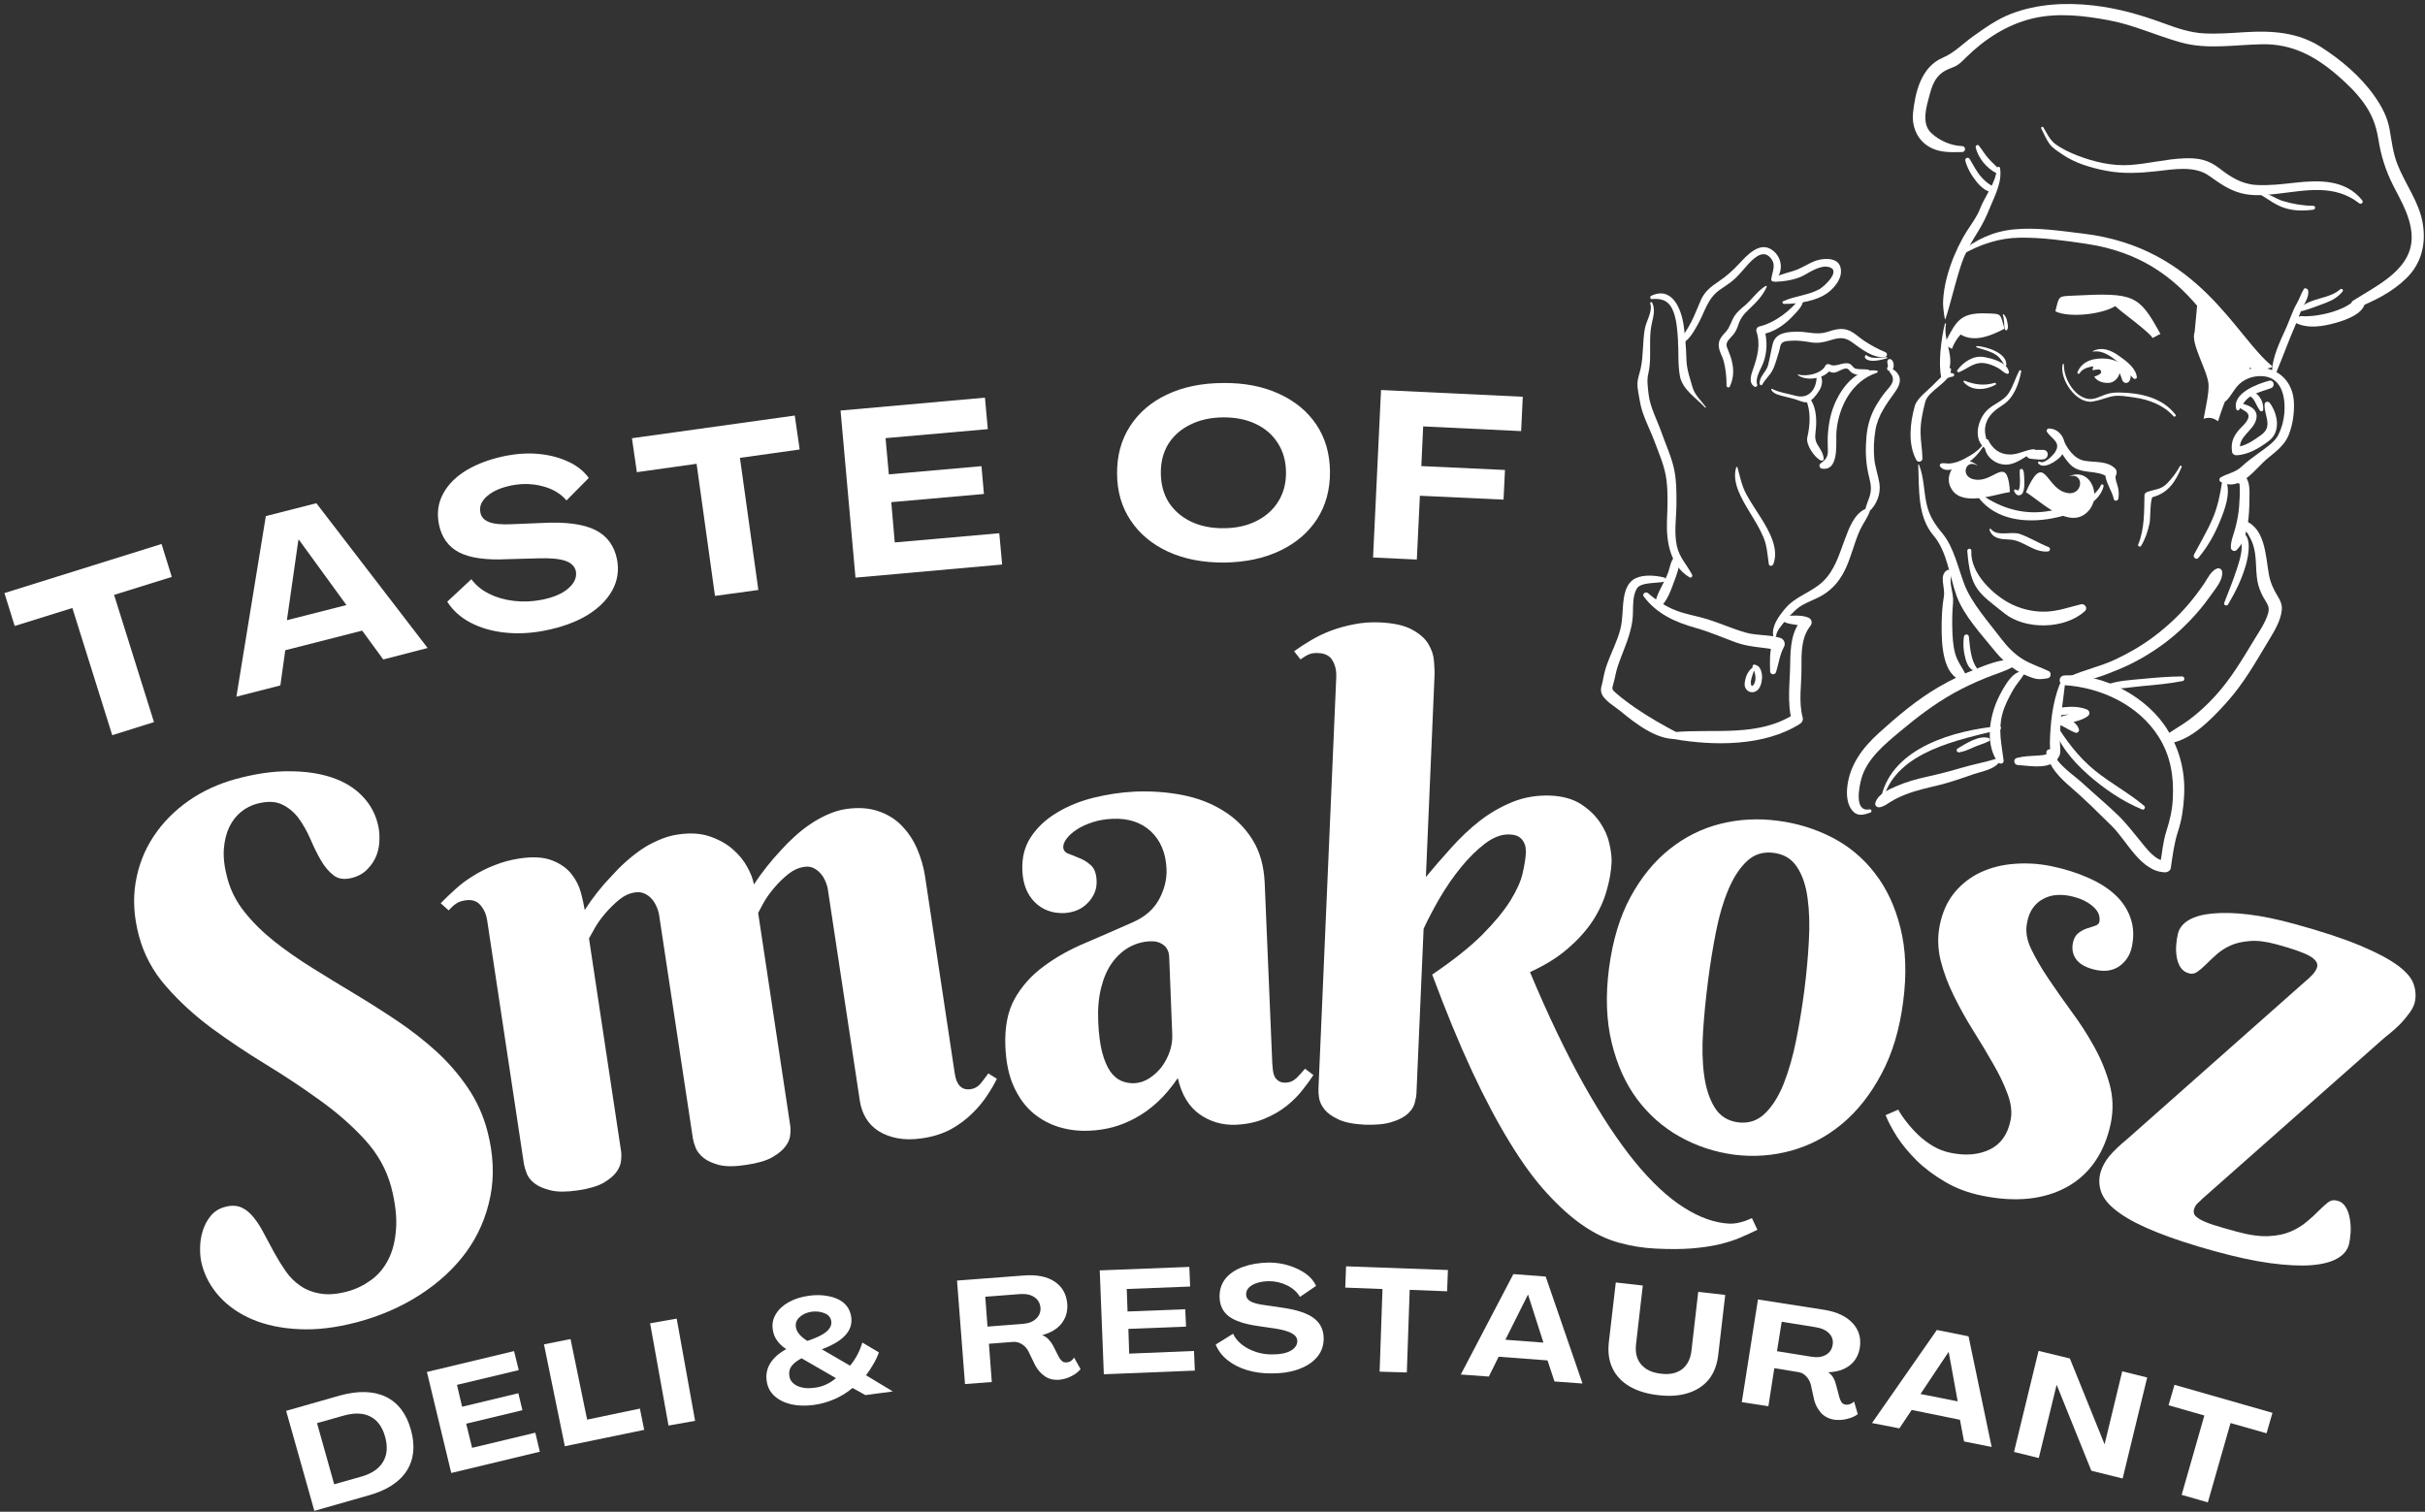 <?xml version="1.0" encoding="UTF-8"?> <svg xmlns="http://www.w3.org/2000/svg" width="247" height="154" viewBox="0 0 247 154" fill="none"><rect x="0" y="0" width="247" height="154" fill="#333333" stroke="none"/><path d="M35.359 131.57C36.203 131.346 36.994 130.971 37.734 130.445C38.484 129.919 39.078 129.226 39.526 128.362C39.984 127.487 40.255 126.435 40.338 125.195C40.432 123.961 40.265 122.523 39.838 120.883C39.364 119.133 38.473 117.544 37.171 116.112C35.864 114.685 34.338 113.341 32.588 112.091C30.848 110.831 29.01 109.607 27.067 108.424C25.135 107.247 23.286 106.007 21.525 104.716C19.775 103.414 18.244 102.002 16.921 100.487C15.588 98.977 14.666 97.258 14.15 95.341C13.64 93.424 13.525 91.607 13.817 89.883C14.109 88.149 14.723 86.586 15.65 85.195C16.567 83.81 17.749 82.606 19.192 81.591C20.635 80.581 22.265 79.831 24.088 79.341C26.031 78.815 27.817 78.56 29.442 78.57C31.077 78.57 32.525 78.778 33.775 79.195C35.025 79.612 36.046 80.226 36.837 81.028C37.639 81.835 38.181 82.778 38.462 83.861C38.597 84.351 38.66 84.882 38.65 85.465C38.65 86.048 38.551 86.6 38.358 87.111C38.16 87.627 37.858 88.101 37.441 88.528C37.035 88.96 36.514 89.257 35.879 89.424C35.098 89.632 34.468 89.549 33.983 89.174C33.493 88.799 33.066 88.294 32.691 87.653C32.326 87.018 31.972 86.299 31.629 85.507C31.28 84.705 30.879 83.986 30.421 83.361C29.963 82.736 29.39 82.267 28.713 81.944C28.046 81.626 27.192 81.605 26.151 81.882C25.578 82.038 25.052 82.309 24.568 82.694C24.078 83.085 23.677 83.6 23.36 84.236C23.053 84.877 22.865 85.632 22.798 86.507C22.741 87.382 22.86 88.361 23.152 89.445C23.485 90.711 24.074 91.872 24.923 92.924C25.767 93.981 26.777 94.976 27.944 95.903C29.121 96.835 30.413 97.736 31.819 98.611C33.22 99.486 34.652 100.361 36.111 101.236C37.569 102.111 39.012 103.028 40.444 103.986C41.871 104.944 43.199 105.981 44.423 107.09C45.642 108.205 46.704 109.423 47.611 110.757C48.528 112.09 49.2 113.564 49.632 115.174C50.257 117.549 50.361 119.789 49.944 121.882C49.527 123.981 48.704 125.872 47.486 127.549C46.262 129.216 44.694 130.664 42.778 131.903C40.861 133.137 38.721 134.07 36.361 134.695C34.205 135.263 32.236 135.497 30.444 135.403C28.652 135.32 27.069 134.986 25.694 134.403C24.329 133.82 23.215 133.038 22.34 132.07C21.475 131.112 20.887 130.039 20.569 128.841C20.434 128.341 20.371 127.789 20.381 127.174C20.381 126.549 20.47 125.955 20.652 125.382C20.829 124.814 21.1 124.309 21.464 123.861C21.839 123.403 22.329 123.101 22.943 122.944C23.568 122.777 24.115 122.798 24.589 123.006C25.058 123.214 25.474 123.558 25.839 124.027C26.214 124.485 26.558 125.027 26.881 125.652C27.214 126.277 27.558 126.923 27.923 127.59C28.282 128.246 28.673 128.876 29.09 129.486C29.507 130.085 30.007 130.585 30.59 130.986C31.173 131.387 31.85 131.653 32.632 131.778C33.406 131.914 34.318 131.846 35.359 131.57Z" fill="white"></path><path d="M80.473 114.558C80.525 114.839 80.535 115.178 80.494 115.579C80.463 115.985 80.306 116.381 80.015 116.767C79.734 117.158 79.286 117.533 78.661 117.892C78.046 118.241 77.171 118.496 76.036 118.663C74.88 118.845 73.958 118.851 73.265 118.684C72.583 118.507 72.046 118.262 71.661 117.955C71.27 117.637 71 117.288 70.848 116.913C70.707 116.538 70.619 116.236 70.577 115.996L67.139 93.246C67.097 92.944 67.004 92.642 66.868 92.35C66.743 92.048 66.576 91.782 66.368 91.558C66.16 91.324 65.91 91.141 65.618 91.016C65.337 90.891 65.024 90.86 64.68 90.912C64.107 90.995 63.565 91.245 63.055 91.662C62.555 92.079 62.086 92.537 61.659 93.037C61.227 93.537 60.873 94.032 60.597 94.516C60.316 95.006 60.118 95.365 59.993 95.599L63.243 117.161C63.295 117.442 63.305 117.781 63.264 118.182C63.233 118.588 63.082 118.984 62.806 119.37C62.525 119.761 62.082 120.136 61.473 120.495C60.858 120.844 59.983 121.099 58.848 121.266C57.707 121.433 56.791 121.433 56.098 121.266C55.4 121.099 54.853 120.865 54.452 120.558C54.046 120.24 53.775 119.891 53.64 119.516C53.499 119.141 53.411 118.839 53.369 118.599L49.619 93.745C49.52 93.136 49.296 92.62 48.931 92.203C48.572 91.776 48.051 91.614 47.369 91.724C46.994 91.781 46.692 91.891 46.452 92.057C46.218 92.213 45.968 92.442 45.702 92.745L44.89 92.016C45.338 91.547 45.838 91.068 46.39 90.578C46.932 90.078 47.536 89.63 48.202 89.224C48.858 88.807 49.577 88.448 50.369 88.141C51.161 87.823 52.004 87.594 52.911 87.454C54.296 87.246 55.416 87.319 56.265 87.662C57.109 87.995 57.765 88.464 58.223 89.058C58.681 89.641 58.999 90.282 59.181 90.975C59.358 91.657 59.483 92.235 59.556 92.704C60.389 91.412 61.316 90.24 62.348 89.183C62.765 88.714 63.228 88.245 63.744 87.787C64.254 87.329 64.786 86.912 65.327 86.537C65.879 86.162 66.473 85.844 67.098 85.579C67.723 85.303 68.358 85.115 69.015 85.017C70.265 84.824 71.354 84.887 72.286 85.205C73.229 85.528 74.015 85.965 74.64 86.517C75.275 87.074 75.77 87.678 76.119 88.329C76.478 88.985 76.702 89.574 76.786 90.1C77.645 88.808 78.578 87.636 79.578 86.579C79.995 86.11 80.453 85.652 80.953 85.204C81.453 84.746 81.979 84.329 82.536 83.954C83.104 83.569 83.692 83.24 84.307 82.975C84.916 82.699 85.541 82.511 86.182 82.413C87.432 82.236 88.526 82.309 89.474 82.642C90.432 82.965 91.229 83.465 91.87 84.142C92.521 84.809 93.042 85.6 93.432 86.517C93.817 87.423 94.083 88.345 94.224 89.288L97.224 109.205C97.25 109.403 97.292 109.611 97.349 109.83C97.401 110.054 97.495 110.262 97.62 110.455C97.745 110.637 97.901 110.778 98.099 110.872C98.307 110.971 98.563 110.997 98.87 110.955C99.271 110.903 99.61 110.705 99.891 110.372C100.167 110.028 100.422 109.684 100.662 109.351L101.537 109.893C101.297 110.393 100.975 110.955 100.558 111.581C100.152 112.206 99.647 112.821 99.037 113.414C98.438 114.013 97.725 114.549 96.891 115.018C96.058 115.476 95.079 115.789 93.953 115.956C93.005 116.097 92.167 116.097 91.432 115.956C90.692 115.821 90.047 115.576 89.494 115.227C88.952 114.883 88.52 114.446 88.202 113.915C87.879 113.373 87.671 112.78 87.577 112.123L84.327 90.644C84.285 90.342 84.192 90.04 84.056 89.748C83.931 89.446 83.764 89.18 83.556 88.956C83.348 88.722 83.103 88.539 82.827 88.414C82.561 88.289 82.254 88.258 81.91 88.31C81.327 88.393 80.769 88.654 80.243 89.081C79.727 89.498 79.264 89.956 78.847 90.456C78.43 90.946 78.081 91.43 77.805 91.914C77.539 92.404 77.347 92.763 77.222 92.997L80.473 114.558Z" fill="white"></path><path d="M119.089 97.474C119.058 96.932 118.865 96.531 118.506 96.266C118.141 95.99 117.694 95.865 117.152 95.891C116.402 95.922 115.683 96.12 115.006 96.495C114.339 96.87 113.756 97.406 113.256 98.099C112.766 98.797 112.402 99.641 112.152 100.641C111.902 101.641 111.803 102.787 111.86 104.079C111.912 105.329 112.048 106.365 112.256 107.183C112.475 108.006 112.746 108.652 113.068 109.121C113.401 109.595 113.776 109.923 114.193 110.1C114.62 110.282 115.068 110.366 115.526 110.35C116.078 110.324 116.599 110.152 117.088 109.829C117.572 109.511 117.989 109.121 118.338 108.662C118.682 108.193 118.953 107.672 119.15 107.1C119.343 106.517 119.426 105.949 119.4 105.392L119.089 97.474ZM113.318 83.412C112.578 83.443 111.901 83.558 111.276 83.766C110.661 83.964 110.135 84.204 109.693 84.495C109.261 84.776 108.922 85.073 108.672 85.391C108.422 85.714 108.297 86.011 108.297 86.287C108.307 86.62 108.49 86.849 108.839 86.975C109.183 87.1 109.568 87.256 109.985 87.433C110.402 87.6 110.782 87.844 111.131 88.162C111.475 88.485 111.662 88.99 111.693 89.683C111.719 90.141 111.651 90.568 111.485 90.954C111.318 91.345 111.079 91.694 110.777 91.996C110.485 92.303 110.131 92.548 109.715 92.725C109.298 92.892 108.861 92.991 108.403 93.017C107.179 93.059 106.174 92.684 105.382 91.892C104.601 91.1 104.184 90.027 104.132 88.663C104.075 87.345 104.372 86.199 105.028 85.225C105.679 84.256 106.554 83.444 107.653 82.787C108.747 82.12 109.992 81.615 111.382 81.266C112.783 80.922 114.184 80.714 115.59 80.641C117.283 80.573 118.908 80.693 120.465 80.995C122.017 81.302 123.403 81.839 124.611 82.599C125.83 83.349 126.819 84.328 127.569 85.537C128.329 86.745 128.746 88.235 128.819 89.995L129.59 108.349C129.6 108.547 129.621 108.766 129.652 109.016C129.678 109.256 129.735 109.469 129.819 109.662C129.913 109.844 130.053 109.995 130.236 110.12C130.413 110.245 130.674 110.302 131.007 110.287C131.392 110.277 131.747 110.115 132.069 109.808C132.387 109.49 132.673 109.178 132.923 108.87L133.777 109.516C133.47 109.99 133.095 110.506 132.652 111.058C132.22 111.615 131.683 112.152 131.048 112.662C130.423 113.162 129.678 113.594 128.819 113.954C127.97 114.319 126.996 114.527 125.902 114.579C124.527 114.636 123.287 114.282 122.194 113.517C121.095 112.741 120.35 111.512 119.965 109.829C119.309 110.787 118.621 111.6 117.903 112.267C117.179 112.934 116.429 113.475 115.653 113.892C114.887 114.309 114.117 114.621 113.341 114.83C112.56 115.038 111.768 115.153 110.966 115.184C109.924 115.236 108.909 115.122 107.924 114.83C106.934 114.538 106.039 114.059 105.236 113.392C104.444 112.725 103.788 111.84 103.278 110.725C102.762 109.616 102.471 108.246 102.403 106.621C102.32 104.652 102.637 103.017 103.361 101.725C104.095 100.433 105.08 99.34 106.319 98.433C107.553 97.516 108.965 96.725 110.548 96.058C112.131 95.381 113.756 94.673 115.423 93.933C116.657 93.381 117.538 92.6 118.069 91.6C118.611 90.59 118.861 89.558 118.819 88.517C118.746 86.908 118.22 85.637 117.236 84.705C116.245 83.777 114.943 83.344 113.318 83.412Z" fill="white"></path><path d="M145.235 89.341C146.037 88.372 146.902 87.377 147.818 86.362C148.735 85.336 149.703 84.419 150.735 83.612C151.777 82.81 152.886 82.169 154.068 81.695C155.261 81.211 156.552 80.997 157.943 81.049C159.177 81.106 160.198 81.393 161.005 81.903C161.807 82.419 162.453 83.028 162.943 83.736C163.427 84.444 163.755 85.174 163.922 85.924C164.089 86.664 164.162 87.294 164.151 87.82C164.109 88.768 163.932 89.752 163.63 90.778C163.338 91.809 162.87 92.814 162.234 93.799C161.593 94.773 160.755 95.71 159.713 96.611C158.682 97.517 157.39 98.319 155.838 99.028C157.682 103.434 159.505 107.236 161.296 110.445C163.088 113.643 164.827 116.278 166.525 118.362C168.233 120.445 169.89 121.992 171.504 123.008C173.113 124.034 174.66 124.581 176.15 124.654C176.41 124.664 176.676 124.644 176.942 124.592C177.218 124.535 177.463 124.472 177.671 124.404C177.905 124.321 178.161 124.216 178.442 124.092L179.004 125.28C178.405 125.572 177.796 125.848 177.171 126.113C176.546 126.373 175.838 126.597 175.046 126.78C174.265 126.957 173.364 127.092 172.338 127.176C171.307 127.259 170.088 127.265 168.671 127.197C167.39 127.14 166.135 126.937 164.9 126.593C163.66 126.26 162.431 125.666 161.212 124.822C160.004 123.989 158.78 122.89 157.545 121.53C156.305 120.181 155.055 118.473 153.795 116.405C152.529 114.348 151.238 111.915 149.92 109.093C148.613 106.275 147.264 103.004 145.878 99.281C148.029 97.823 149.732 96.469 150.982 95.219C152.232 93.959 153.18 92.802 153.836 91.761C154.487 90.709 154.904 89.777 155.086 88.969C155.279 88.151 155.388 87.443 155.419 86.844C155.419 86.761 155.409 86.625 155.398 86.427C155.382 86.219 155.32 86.01 155.21 85.802C155.111 85.594 154.95 85.417 154.731 85.26C154.507 85.109 154.189 85.026 153.773 85.01C152.966 84.968 152.132 85.276 151.273 85.927C150.424 86.568 149.606 87.375 148.815 88.344C148.023 89.318 147.294 90.375 146.627 91.511C145.971 92.652 145.429 93.688 145.002 94.615L144.273 111.386C144.257 111.678 144.195 112.021 144.085 112.407C143.97 112.798 143.731 113.157 143.356 113.49C142.981 113.823 142.445 114.094 141.752 114.302C141.07 114.521 140.153 114.614 139.002 114.573C137.846 114.516 136.95 114.333 136.314 114.031C135.689 113.739 135.22 113.406 134.918 113.031C134.611 112.646 134.423 112.255 134.356 111.864C134.299 111.479 134.278 111.156 134.294 110.906L136.106 68.968C136.132 68.333 136.007 67.775 135.731 67.301C135.465 66.817 134.986 66.561 134.293 66.53C133.928 66.504 133.611 66.546 133.335 66.655C133.069 66.77 132.778 66.941 132.46 67.176L131.814 66.343C132.34 65.958 132.918 65.583 133.543 65.218C134.168 64.843 134.845 64.52 135.585 64.239C136.335 63.963 137.116 63.749 137.939 63.593C138.772 63.426 139.647 63.364 140.564 63.405C141.981 63.478 143.064 63.717 143.814 64.134C144.574 64.54 145.132 65.025 145.481 65.592C145.825 66.165 146.023 66.759 146.064 67.384C146.116 67.999 146.132 68.545 146.106 69.03L145.235 89.341Z" fill="white"></path><path d="M163.887 98.629C164.262 95.796 164.991 93.379 166.075 91.379C167.169 89.369 168.497 87.744 170.054 86.504C171.622 85.254 173.351 84.395 175.242 83.921C177.127 83.452 179.065 83.348 181.054 83.609C183.038 83.859 184.893 84.432 186.616 85.317C188.335 86.208 189.788 87.421 190.97 88.963C192.163 90.494 193.032 92.354 193.574 94.546C194.126 96.728 194.22 99.234 193.845 102.067C193.48 104.89 192.746 107.333 191.637 109.4C190.538 111.473 189.21 113.16 187.658 114.462C186.101 115.764 184.372 116.681 182.47 117.212C180.564 117.738 178.621 117.879 176.637 117.629C174.647 117.363 172.804 116.754 171.095 115.796C169.387 114.838 167.934 113.562 166.741 111.963C165.559 110.369 164.699 108.453 164.158 106.213C163.616 103.978 163.522 101.452 163.887 98.629ZM183.783 100.879C184.002 99.16 184.158 97.494 184.241 95.879C184.335 94.27 184.293 92.816 184.116 91.525C183.949 90.223 183.585 89.15 183.033 88.317C182.491 87.484 181.689 87.005 180.637 86.879C179.58 86.744 178.679 87.025 177.929 87.733C177.179 88.441 176.544 89.415 176.033 90.65C175.517 91.874 175.101 93.296 174.783 94.921C174.46 96.546 174.189 98.223 173.971 99.942C173.747 101.666 173.58 103.359 173.471 105.025C173.356 106.681 173.393 108.181 173.575 109.525C173.752 110.858 174.117 111.963 174.658 112.837C175.2 113.702 175.997 114.202 177.054 114.337C178.106 114.462 179.012 114.165 179.762 113.441C180.522 112.707 181.163 111.691 181.679 110.399C182.189 109.107 182.617 107.628 182.95 105.961C183.283 104.296 183.559 102.603 183.783 100.879Z" fill="white"></path><path d="M210.83 91.268C210.34 91.174 209.861 91.143 209.392 91.185C208.934 91.227 208.501 91.362 208.1 91.581C207.694 91.789 207.35 92.097 207.058 92.498C206.777 92.889 206.584 93.383 206.475 93.977C206.293 94.81 206.423 95.701 206.871 96.644C207.314 97.576 207.897 98.582 208.621 99.665C209.34 100.738 210.126 101.853 210.975 103.019C211.834 104.175 212.605 105.368 213.287 106.602C213.98 107.842 214.506 109.118 214.87 110.435C215.229 111.742 215.271 113.076 214.995 114.435C214.672 115.966 214.13 117.268 213.37 118.352C212.62 119.435 211.672 120.29 210.537 120.914C209.396 121.549 208.099 121.945 206.641 122.102C205.183 122.253 203.605 122.154 201.912 121.81C200.464 121.518 199.188 121.039 198.079 120.372C196.964 119.716 196.006 118.997 195.204 118.205C194.412 117.413 193.751 116.616 193.225 115.809C192.709 114.991 192.319 114.257 192.058 113.601L193.35 113.039C193.558 113.43 193.84 113.851 194.204 114.31C194.563 114.768 194.964 115.216 195.412 115.643C195.855 116.06 196.355 116.435 196.912 116.768C197.464 117.091 198.047 117.31 198.662 117.435C200.204 117.758 201.537 117.643 202.662 117.102C203.787 116.56 204.495 115.571 204.787 114.123C204.954 113.331 204.855 112.451 204.495 111.477C204.146 110.508 203.662 109.487 203.037 108.415C202.422 107.332 201.751 106.207 201.016 105.04C200.276 103.863 199.61 102.665 199.016 101.457C198.417 100.249 197.964 99.04 197.662 97.832C197.37 96.613 197.339 95.41 197.579 94.228C197.855 92.884 198.371 91.764 199.121 90.874C199.871 89.989 200.767 89.306 201.809 88.832C202.851 88.363 203.981 88.082 205.205 87.999C206.424 87.905 207.653 87.978 208.893 88.228C210.31 88.52 211.57 88.916 212.685 89.416C213.81 89.906 214.737 90.494 215.477 91.187C216.211 91.885 216.727 92.677 217.019 93.562C217.321 94.437 217.363 95.395 217.144 96.437C216.977 97.26 216.566 97.911 215.915 98.395C215.259 98.869 214.457 99.01 213.498 98.812C212.581 98.619 211.92 98.281 211.519 97.791C211.128 97.291 211.003 96.702 211.144 96.02C211.238 95.593 211.42 95.27 211.686 95.062C211.962 94.843 212.254 94.682 212.561 94.583C212.863 94.489 213.144 94.395 213.394 94.312C213.644 94.229 213.79 94.098 213.832 93.916C213.941 93.322 213.712 92.786 213.144 92.312C212.586 91.825 211.815 91.476 210.83 91.268Z" fill="white"></path><path d="M234.718 100.053C234.994 99.834 235.26 99.589 235.51 99.324C235.76 99.064 235.927 98.798 236.01 98.532C236.119 98.131 235.875 97.756 235.281 97.407C234.698 97.063 233.557 96.657 231.864 96.199C230.807 95.907 229.895 95.798 229.135 95.866C228.385 95.923 227.729 96.074 227.177 96.324C226.635 96.574 226.161 96.881 225.76 97.241C225.354 97.606 225 97.939 224.698 98.241C224.391 98.548 224.099 98.798 223.823 98.991C223.557 99.189 223.271 99.241 222.969 99.158C222.604 99.064 222.323 98.866 222.115 98.575C221.917 98.273 221.787 97.924 221.719 97.533C221.646 97.132 221.625 96.721 221.657 96.304C221.683 95.877 221.746 95.465 221.845 95.075C221.996 94.507 222.376 94.049 222.991 93.7C223.6 93.356 224.413 93.138 225.429 93.054C226.455 92.96 227.658 92.992 229.033 93.158C230.418 93.325 231.971 93.648 233.679 94.116C236.471 94.882 238.705 95.616 240.387 96.324C242.08 97.032 243.366 97.715 244.241 98.366C245.126 99.022 245.668 99.673 245.866 100.324C246.074 100.98 246.095 101.61 245.928 102.22C245.829 102.553 245.642 102.902 245.366 103.262C245.1 103.627 244.809 103.97 244.491 104.304C244.168 104.627 243.85 104.919 243.533 105.179C243.226 105.429 242.997 105.617 242.845 105.741L224.301 122.136C224.218 122.235 224.072 122.376 223.863 122.553C223.665 122.735 223.535 122.959 223.467 123.22C223.425 123.397 223.436 123.564 223.509 123.72C223.592 123.871 223.785 124.038 224.092 124.22C224.394 124.397 224.847 124.585 225.446 124.782C226.055 124.975 226.847 125.204 227.821 125.47C229.081 125.814 230.16 125.97 231.05 125.928C231.951 125.886 232.717 125.725 233.342 125.449C233.977 125.168 234.519 124.834 234.967 124.449C235.425 124.074 235.826 123.704 236.175 123.345C236.519 123.001 236.831 122.715 237.113 122.491C237.405 122.272 237.728 122.215 238.092 122.324C238.436 122.407 238.717 122.626 238.925 122.97C239.133 123.303 239.269 123.699 239.342 124.158C239.425 124.616 239.451 125.08 239.425 125.554C239.394 126.023 239.331 126.45 239.237 126.825C239.07 127.408 238.664 127.872 238.029 128.221C237.388 128.58 236.508 128.804 235.383 128.888C234.268 128.971 232.888 128.898 231.237 128.68C229.596 128.456 227.701 128.045 225.549 127.451C223.226 126.81 221.278 126.17 219.695 125.534C218.122 124.909 216.872 124.268 215.945 123.617C215.013 122.966 214.393 122.299 214.091 121.617C213.799 120.924 213.747 120.2 213.945 119.45C214.122 118.841 214.429 118.278 214.862 117.762C215.305 117.236 215.909 116.658 216.674 116.033L234.718 100.053Z" fill="white"></path><path d="M32.019 153.913L29.144 143.725L34.623 142.163C36.482 141.653 38.04 141.694 39.29 142.288C40.54 142.887 41.394 144.007 41.852 145.642C42.31 147.283 42.164 148.684 41.414 149.85C40.664 151.006 39.357 151.84 37.497 152.35L32.019 153.913ZM34.04 151.205L36.769 150.434C37.852 150.132 38.602 149.622 39.019 148.913C39.436 148.205 39.503 147.361 39.227 146.371C38.946 145.361 38.446 144.673 37.727 144.309C37.003 143.934 36.102 143.903 35.019 144.205L32.29 144.976L34.04 151.205Z" fill="white"></path><path d="M45.963 150.055L43.484 139.763L52.359 137.638L52.838 139.576L46.546 141.076L47.067 143.305L52.796 141.93L53.213 143.659L47.484 145.034L48.088 147.492L54.526 145.95L54.984 147.888L45.963 150.055Z" fill="white"></path><path d="M57.531 147.328L55.406 136.953L58.114 136.411L59.802 144.619L65.177 143.494L65.615 145.661L57.531 147.328Z" fill="white"></path><path d="M68.092 145.223L66.217 134.806L68.925 134.327L70.8 144.744L68.092 145.223Z" fill="white"></path><path d="M88.21 140.1L90.939 141.746L88.147 142.121L86.835 141.392C86.278 141.866 85.658 142.246 84.981 142.538C84.299 142.83 83.606 143.028 82.898 143.121C82.049 143.236 81.278 143.215 80.586 143.059C79.888 142.892 79.32 142.611 78.878 142.205C78.43 141.804 78.17 141.283 78.086 140.643C78.003 139.992 78.128 139.403 78.461 138.872C78.794 138.33 79.336 137.851 80.086 137.434C79.695 137.184 79.383 136.892 79.148 136.559C78.908 136.226 78.763 135.851 78.71 135.434C78.627 134.866 78.731 134.345 79.022 133.872C79.314 133.388 79.741 132.987 80.314 132.664C80.897 132.331 81.59 132.112 82.397 131.997C83.09 131.903 83.751 131.914 84.376 132.039C85.011 132.154 85.543 132.388 85.959 132.747C86.376 133.112 86.626 133.596 86.709 134.205C86.792 134.887 86.589 135.491 86.105 136.017C85.631 136.548 84.834 137.027 83.709 137.455L86.584 139.122C87.152 138.445 87.568 137.658 87.834 136.768L89.522 137.768C89.366 138.2 89.173 138.612 88.939 138.997C88.715 139.386 88.47 139.756 88.21 140.1ZM82.689 133.621C82.158 133.704 81.741 133.892 81.439 134.183C81.132 134.464 81.007 134.798 81.064 135.183C81.132 135.683 81.522 136.157 82.231 136.6C83.116 136.308 83.757 136.006 84.148 135.683C84.549 135.35 84.721 134.99 84.669 134.6C84.612 134.215 84.388 133.944 84.002 133.788C83.611 133.621 83.173 133.569 82.689 133.621ZM82.98 141.371C83.397 141.319 83.782 141.204 84.147 141.038C84.506 140.871 84.84 140.658 85.147 140.392L81.647 138.371C81.189 138.611 80.845 138.871 80.626 139.163C80.418 139.444 80.34 139.767 80.397 140.142C80.449 140.6 80.72 140.949 81.209 141.184C81.694 141.407 82.282 141.47 82.98 141.371Z" fill="white"></path><path d="M107.896 140.557C107.297 140.599 106.797 140.474 106.396 140.182C105.99 139.89 105.672 139.526 105.438 139.078L104.75 137.661C104.583 137.343 104.359 137.099 104.083 136.932C103.817 136.755 103.51 136.677 103.166 136.703L100.728 136.891L101.02 140.787L98.291 140.995L97.479 130.453L104.333 129.932C105.625 129.838 106.651 130.047 107.416 130.557C108.192 131.073 108.624 131.828 108.708 132.828C108.76 133.594 108.567 134.26 108.125 134.828C107.677 135.385 107.021 135.781 106.146 136.016C106.396 136.099 106.61 136.24 106.792 136.433C106.969 136.615 107.125 136.824 107.25 137.058L107.875 138.287C107.969 138.443 108.073 138.568 108.187 138.662C108.296 138.761 108.447 138.803 108.645 138.787C108.78 138.787 108.921 138.745 109.062 138.662C109.197 138.568 109.312 138.443 109.395 138.287L110.062 139.475C109.822 139.767 109.505 140.011 109.104 140.204C108.713 140.401 108.312 140.516 107.896 140.557ZM100.583 135.141L104.125 134.87C104.734 134.828 105.198 134.656 105.521 134.349C105.854 134.047 106.005 133.672 105.979 133.224C105.937 132.755 105.729 132.391 105.354 132.141C104.989 131.891 104.505 131.787 103.896 131.829L100.354 132.1L100.583 135.141Z" fill="white"></path><path d="M112.432 139.998L112.015 129.415L121.14 129.061L121.223 131.061L114.765 131.311L114.848 133.603L120.723 133.374L120.806 135.145L114.931 135.374L115.014 137.895L121.618 137.624L121.701 139.624L112.432 139.998Z" fill="white"></path><path d="M129.533 139.911C128.642 139.921 127.809 139.812 127.033 139.578C126.252 139.344 125.585 139.005 125.033 138.557C124.476 138.114 124.075 137.588 123.825 136.974L125.596 135.87C125.789 136.287 126.086 136.656 126.492 136.974C126.909 137.297 127.388 137.547 127.929 137.724C128.481 137.906 129.059 137.99 129.658 137.974C130.418 137.974 131.023 137.849 131.47 137.599C131.913 137.339 132.137 137.01 132.137 136.62C132.137 136.302 131.96 136.047 131.616 135.849C131.267 135.641 130.71 135.474 129.949 135.349L128.095 135.078C126.746 134.885 125.762 134.552 125.137 134.078C124.522 133.594 124.22 132.922 124.22 132.057C124.22 131.349 124.428 130.739 124.845 130.224C125.272 129.714 125.866 129.323 126.616 129.057C127.376 128.781 128.246 128.635 129.22 128.619C129.97 128.619 130.663 128.723 131.303 128.931C131.938 129.129 132.501 129.4 132.991 129.743C133.475 130.092 133.83 130.509 134.053 130.993L132.407 132.118C132.126 131.634 131.699 131.243 131.115 130.951C130.532 130.659 129.896 130.513 129.219 130.513C128.537 130.529 127.979 130.659 127.552 130.909C127.135 131.149 126.927 131.461 126.927 131.847C126.911 132.139 127.052 132.378 127.344 132.555C127.646 132.737 128.136 132.867 128.802 132.951L130.656 133.222C132.099 133.43 133.156 133.784 133.823 134.284C134.49 134.784 134.823 135.482 134.823 136.367C134.823 137.091 134.599 137.716 134.156 138.242C133.708 138.773 133.094 139.18 132.302 139.471C131.512 139.765 130.585 139.911 129.533 139.911Z" fill="white"></path><path d="M140.522 139.732L140.814 131.315L137.022 131.169L137.105 129.002L147.48 129.377L147.397 131.544L143.585 131.398L143.293 139.815L140.522 139.732Z" fill="white"></path><path d="M148.791 140.023L154.145 129.794L157.437 130.044L161.187 140.94L158.333 140.732L157.625 138.586L152.646 138.211L151.646 140.232L148.791 140.023ZM153.332 136.481L157.207 136.773L155.645 131.898H155.624L153.332 136.481Z" fill="white"></path><path d="M168.912 142.126C167.756 142.001 166.777 141.699 165.974 141.23C165.182 140.761 164.604 140.147 164.245 139.397C163.88 138.637 163.755 137.746 163.87 136.73L164.578 130.647L167.328 130.959L166.64 136.938C166.541 137.787 166.713 138.474 167.161 139C167.619 139.531 168.286 139.844 169.161 139.938C170.036 140.053 170.75 139.907 171.307 139.5C171.859 139.083 172.187 138.448 172.286 137.583L172.974 131.604L175.724 131.916L175.016 137.999C174.901 139.015 174.584 139.853 174.058 140.52C173.527 141.171 172.818 141.635 171.933 141.916C171.057 142.193 170.047 142.261 168.912 142.126Z" fill="white"></path><path d="M186.849 144.629C186.25 144.53 185.787 144.285 185.453 143.9C185.13 143.525 184.911 143.098 184.786 142.629L184.453 141.108C184.37 140.749 184.208 140.452 183.974 140.212C183.75 139.962 183.474 139.816 183.141 139.774L180.724 139.378L180.12 143.253L177.412 142.836L179.058 132.378L185.85 133.44C187.11 133.648 188.064 134.101 188.704 134.794C189.339 135.476 189.584 136.31 189.433 137.294C189.308 138.06 188.959 138.664 188.391 139.106C187.818 139.538 187.089 139.767 186.203 139.794C186.422 139.935 186.599 140.117 186.724 140.336C186.849 140.544 186.943 140.794 187.016 141.086L187.37 142.419C187.422 142.586 187.495 142.731 187.578 142.857C187.661 142.982 187.792 143.055 187.974 143.086C188.109 143.112 188.255 143.096 188.412 143.044C188.579 142.987 188.724 142.898 188.85 142.773L189.225 144.065C188.933 144.284 188.569 144.445 188.142 144.544C187.709 144.655 187.276 144.681 186.849 144.629ZM180.995 137.649L184.495 138.211C185.089 138.31 185.584 138.247 185.974 138.023C186.359 137.804 186.589 137.471 186.662 137.023C186.745 136.565 186.631 136.179 186.329 135.856C186.022 135.523 185.569 135.309 184.975 135.21L181.475 134.648L180.995 137.649Z" fill="white"></path><path d="M190.674 144.966L197.278 135.487L200.507 136.133L202.861 147.404L200.049 146.842L199.632 144.634L194.715 143.634L193.465 145.509L190.674 144.966ZM195.612 142.008L199.404 142.758L198.487 137.737H198.466L195.612 142.008Z" fill="white"></path><path d="M205.139 147.909L207.639 137.617L210.827 138.388L214.348 147.096L214.369 147.117L216.161 139.7L218.703 140.325L216.203 150.617L213.015 149.825L209.494 141.096H209.473L207.661 148.534L205.139 147.909Z" fill="white"></path><path d="M222.215 152.281L224.527 144.198L220.881 143.156L221.485 141.073L231.464 143.927L230.86 146.01L227.193 144.968L224.881 153.051L222.215 152.281Z" fill="white"></path><path d="M11.433 74.895L7.371 61.937L1.496 63.77L0.454 60.416L16.454 55.416L17.496 58.77L11.621 60.603L15.683 73.561L11.433 74.895Z" fill="white"></path><path d="M24.077 70.971L27.077 52.575L32.223 51.263L43.556 66.013L39.035 67.18L36.889 64.242L29.056 66.242L28.556 69.825L24.077 70.971ZM29.223 63.18L35.285 61.638L30.452 54.992L30.39 55.013L29.223 63.18Z" fill="white"></path><path d="M55.511 64.234C54.094 64.515 52.73 64.583 51.428 64.442C50.136 64.307 48.975 63.973 47.949 63.442C46.933 62.916 46.137 62.202 45.553 61.296L48.011 59.004C48.469 59.619 49.063 60.108 49.803 60.483C50.553 60.858 51.392 61.103 52.324 61.212C53.251 61.327 54.189 61.29 55.136 61.108C56.355 60.874 57.271 60.483 57.886 59.941C58.511 59.399 58.766 58.816 58.657 58.191C58.542 57.691 58.183 57.337 57.574 57.129C56.959 56.921 56.038 56.837 54.803 56.879L51.741 56.962C49.543 57.077 47.887 56.847 46.762 56.274C45.653 55.691 44.965 54.727 44.7 53.378C44.481 52.243 44.632 51.201 45.158 50.253C45.674 49.31 46.481 48.513 47.596 47.857C48.705 47.206 50.039 46.727 51.596 46.419C52.763 46.2 53.888 46.143 54.971 46.252C56.054 46.367 57.033 46.627 57.909 47.044C58.784 47.45 59.471 47.997 59.971 48.69L57.7 50.982C57.117 50.289 56.315 49.81 55.304 49.544C54.288 49.268 53.242 49.232 52.158 49.44C51.075 49.648 50.231 50.013 49.637 50.523C49.038 51.039 48.804 51.596 48.929 52.19C48.997 52.648 49.294 52.982 49.825 53.19C50.351 53.388 51.148 53.456 52.221 53.398L55.263 53.273C57.622 53.148 59.409 53.388 60.617 53.981C61.825 54.58 62.565 55.58 62.846 56.981C63.065 58.122 62.898 59.184 62.346 60.169C61.804 61.143 60.95 61.981 59.784 62.69C58.615 63.39 57.188 63.9 55.511 64.234Z" fill="white"></path><path d="M72.826 60.705L70.951 47.247L64.868 48.101L64.368 44.643L80.951 42.331L81.451 45.789L75.368 46.643L77.243 60.101L72.826 60.705Z" fill="white"></path><path d="M87.136 58.843L85.615 41.822L100.323 40.509L100.615 43.717L90.199 44.634L90.532 48.322L99.969 47.489L100.219 50.322L90.782 51.155L91.136 55.259L101.782 54.321L102.074 57.509L87.136 58.843Z" fill="white"></path><path d="M124.696 57.309C122.529 57.319 120.623 56.955 118.988 56.205C117.363 55.455 116.092 54.403 115.176 53.038C114.259 51.679 113.791 50.09 113.78 48.267C113.764 46.423 114.202 44.809 115.092 43.434C115.977 42.049 117.227 40.97 118.842 40.205C120.467 39.429 122.363 39.033 124.53 39.017C126.697 38.991 128.598 39.35 130.238 40.1C131.873 40.84 133.155 41.886 134.071 43.246C134.988 44.611 135.451 46.215 135.467 48.058C135.477 49.881 135.04 51.485 134.155 52.87C133.264 54.245 132.009 55.323 130.384 56.099C128.758 56.877 126.862 57.278 124.696 57.309ZM124.675 53.809C125.951 53.799 127.06 53.549 128.008 53.059C128.966 52.575 129.701 51.908 130.216 51.059C130.742 50.215 130.997 49.226 130.987 48.101C130.971 46.966 130.695 45.976 130.154 45.143C129.623 44.299 128.873 43.643 127.904 43.185C126.946 42.727 125.826 42.508 124.55 42.518C123.284 42.534 122.175 42.784 121.217 43.268C120.259 43.742 119.514 44.403 118.988 45.247C118.472 46.096 118.222 47.091 118.238 48.226C118.248 49.351 118.519 50.341 119.05 51.184C119.592 52.017 120.347 52.674 121.321 53.142C122.289 53.601 123.409 53.825 124.675 53.809Z" fill="white"></path><path d="M139.854 56.792L140.666 39.73L155.104 40.418L154.937 43.918L144.958 43.439L144.77 47.481L153.291 47.877L153.145 50.898L144.624 50.502L144.312 57.002L139.854 56.792Z" fill="white"></path><path d="M202.305 44.802C201.833 45.814 202.596 46.862 203.579 47.208C204.991 47.706 206.053 46.61 207.233 45.991C207.341 45.935 207.292 45.756 207.171 45.762C206.308 45.807 205.602 46.317 204.705 46.302C203.665 46.285 202.943 45.727 202.501 44.801C202.465 44.728 202.34 44.728 202.305 44.802Z" fill="white"></path><path d="M207.597 47.188C208.139 47.895 209.48 46.956 209.89 46.509C210.813 45.502 210.112 43.667 208.693 43.651C208.526 43.649 208.395 43.851 208.494 43.998C208.994 44.74 209.978 45.058 209.318 46.068C209.119 46.372 208.215 47.337 207.758 47.027C207.664 46.963 207.524 47.094 207.597 47.188Z" fill="white"></path><path d="M206.99 46.299C206.987 46.291 206.985 46.283 206.982 46.275C206.939 46.382 206.895 46.488 206.852 46.595C206.859 46.591 206.865 46.588 206.871 46.585C206.724 46.547 206.575 46.508 206.428 46.469C206.575 46.766 206.93 46.741 207.216 46.772C207.506 46.803 207.815 46.828 208.106 46.799C208.716 46.739 208.743 45.834 208.106 45.83C207.809 45.828 207.514 45.836 207.216 45.833C206.872 45.829 206.533 45.871 206.396 46.22C206.348 46.343 206.424 46.531 206.546 46.586C206.583 46.603 206.619 46.619 206.658 46.632C206.851 46.7 207.051 46.489 206.99 46.299Z" fill="white"></path><path d="M204.686 49.613C204.347 46.578 203.2 48.933 201.416 48.878C199.477 48.819 200.165 46.535 201.484 47.488C199.84 45.917 197.603 48.195 198.862 49.95C200.052 51.611 203.342 50.305 204.717 50.127L204.686 49.613Z" fill="white"></path><path d="M206.601 49.582C208.209 46.319 208.385 49.437 210.209 50.12C212.191 50.862 212.448 48.012 210.72 48.533C213.034 47.455 214.342 50.943 212.342 52.389C210.447 53.756 207.671 50.92 206.357 50.147L206.601 49.582Z" fill="white"></path><path d="M198.818 35.532C199.005 35.001 199.321 34.504 199.695 34.077C201.106 34.916 202.827 34.192 204.163 33.487C203.721 31.875 203.896 31.979 202.284 31.924C199.52 31.829 199.215 32.836 198.004 35.124L198.818 35.532Z" fill="white"></path><path d="M211.82 38.026C212.258 37.296 213.519 37.241 214.261 37.293C214.706 37.324 215.144 37.469 215.532 37.686C216 37.948 215.99 38.292 216.167 38.729C216.322 39.11 216.782 39.104 216.938 38.729C217.472 37.448 215.552 36.636 214.619 36.545C213.395 36.427 212.084 36.692 211.599 37.932C211.548 38.063 211.751 38.139 211.82 38.026Z" fill="white"></path><path d="M205.724 47.933C205.7 48.357 205.766 48.788 205.743 49.215C205.732 49.442 205.716 49.701 205.619 49.911C205.572 50.012 205.613 49.968 205.588 49.96C205.448 49.919 205.48 49.958 205.315 49.873C205.203 49.814 205.109 49.928 205.153 50.035C205.262 50.291 205.447 50.531 205.757 50.439C206.042 50.354 206.124 49.996 206.16 49.743C206.214 49.363 206.203 48.977 206.174 48.596C206.157 48.362 206.165 48.054 206.039 47.848C205.949 47.701 205.734 47.768 205.724 47.933Z" fill="white"></path><path d="M209.913 44.783C209.202 45.344 210.447 46.873 210.837 47.291C211.878 48.407 213.604 47.776 214.722 48.631C214.626 48.463 214.53 48.296 214.433 48.128C214.37 49.029 215.119 49.972 215.302 50.834C215.363 51.123 215.745 51.019 215.775 50.77C215.826 50.364 215.821 50.041 215.728 49.642C215.665 49.372 215.375 48.671 215.517 48.422C215.646 48.195 215.613 47.901 215.426 47.716C214.613 46.915 213.337 47.127 212.304 46.935C211.266 46.743 210.567 45.716 210.165 44.816C210.12 44.711 209.986 44.725 209.913 44.783Z" fill="white"></path><path d="M214.002 49.414C213.203 51.096 210.469 51.73 208.801 52.04C206.26 52.512 203.911 51.837 201.816 50.39C201.595 50.237 201.411 50.554 201.552 50.733C203.336 52.991 206.347 53.305 209.014 52.809C210.784 52.481 213.815 51.544 214.26 49.523C214.292 49.374 214.073 49.264 214.002 49.414Z" fill="white"></path><path d="M202.639 53.974C202.969 54.892 203.798 54.929 204.673 54.965C206.089 55.024 207.106 56.303 208.579 56.179C208.848 56.156 208.888 55.817 208.641 55.721C207.656 55.335 206.754 54.759 205.76 54.405C204.857 54.083 203.439 54.714 202.783 53.89C202.731 53.821 202.611 53.894 202.639 53.974Z" fill="white"></path><path d="M198.099 32.975C197.735 34.395 197.396 37.047 197.734 38.453C197.761 38.567 198.562 37.524 198.588 37.407C198.903 35.939 197.92 34.517 198.208 33.005C198.22 32.935 198.117 32.905 198.099 32.975Z" fill="white"></path><path d="M198.392 37.553C198.035 38.188 197.45 38.645 196.953 39.164C196.363 39.781 195.251 40.567 195.027 41.372C194.549 43.092 194.306 45.253 195.196 46.869C195.355 47.158 195.818 47.028 195.812 46.702C195.797 45.822 195.63 44.962 195.619 44.081C195.605 43.023 195.833 41.969 196.095 40.949C196.408 39.731 198.706 38.938 198.725 37.644C198.729 37.466 198.479 37.399 198.392 37.553Z" fill="white"></path><path d="M195.379 47.348C195.497 49.77 195.262 52.598 196.946 54.563C198.313 56.158 198.578 58.697 199.269 60.644C199.998 62.699 201.825 64.631 203.201 66.336C203.852 67.143 204.645 67.834 205.527 68.378C205.991 68.663 206.504 68.873 207.017 69.05C207.61 69.255 207.997 69.189 208.577 69.095C208.912 69.041 208.974 68.505 208.672 68.364C207.8 67.956 206.844 67.654 206.009 67.14C205.146 66.61 204.422 65.845 203.815 65.043C202.563 63.386 200.818 61.452 200.082 59.526C199.443 57.855 199.013 55.759 197.864 54.363C197.06 53.387 196.501 52.571 196.223 51.288C195.941 49.986 195.967 48.581 195.459 47.339C195.444 47.297 195.377 47.297 195.379 47.348Z" fill="white"></path><path d="M200.378 56.1C200.681 60.075 201.566 60.396 204.174 62.489C206.268 64.169 210.301 64.141 212.366 62.248C212.684 61.957 212.349 61.465 211.965 61.558C210.831 61.83 209.728 62.231 208.548 62.3C207.338 62.371 206.109 62.121 205.013 61.612C203.094 60.722 200.645 58.402 200.793 56.102C200.811 55.83 200.404 55.839 200.378 56.1Z" fill="white"></path><path d="M227.932 48.3C227.82 48.538 227.722 48.713 227.761 48.978C227.779 49.102 227.918 49.232 228.038 49.255C228.115 49.27 228.204 49.292 228.282 49.261C228.05 49.354 228.086 48.585 228.127 49.566C228.155 50.24 228.118 50.92 228.068 51.592C228.015 52.314 227.876 53.02 227.701 53.72C227.529 54.403 227.217 55.064 227.221 55.775C227.222 56.084 227.605 56.243 227.825 56.025C228.996 54.863 229.104 52.481 229.115 50.927C229.12 50.267 229.209 49.22 228.781 48.665C228.685 48.541 228.523 48.403 228.35 48.416C228.249 48.424 227.858 48.457 228.144 48.475C228.272 48.572 228.399 48.669 228.527 48.766C228.495 48.663 228.478 48.557 228.476 48.448C228.451 48.19 228.068 48.009 227.932 48.3Z" fill="white"></path><path d="M226.352 48.976C226.139 50.333 225.914 51.561 225.366 52.836C224.826 54.094 224.11 55.285 223.472 56.495C223.33 56.764 223.698 57.086 223.911 56.834C224.848 55.727 225.547 54.486 226.098 53.145C226.595 51.936 227.243 50.28 226.743 48.976C226.68 48.811 226.387 48.756 226.352 48.976Z" fill="white"></path><path d="M226.19 49.09C228.232 50.148 229.7 47.717 231.024 46.648C231.835 45.994 232.73 45.307 233.119 44.307C233.519 43.28 233.684 42.182 233.653 41.083C233.596 39.067 232.303 37.59 230.259 37.453C228.68 37.347 226.236 38.869 226.363 40.645C226.377 40.846 226.615 40.969 226.77 40.814C227.279 40.305 227.546 39.627 228.09 39.124C228.68 38.577 229.466 38.312 230.259 38.312C232.396 38.316 232.811 40.396 232.674 42.088C232.613 42.847 232.401 43.627 232.062 44.307C231.682 45.067 230.649 45.719 229.99 46.205C229.388 46.648 228.837 47.049 228.29 47.559C227.674 48.132 226.894 48.23 226.191 48.63C226.023 48.726 226.012 48.998 226.19 49.09Z" fill="white"></path><path d="M228.075 41.74C228.474 41.134 228.703 40.671 229.364 40.292C229.971 39.943 230.667 39.786 231.317 39.54C231.779 39.365 231.604 38.655 231.111 38.789C229.963 39.1 227.307 40.048 227.785 41.703C227.824 41.838 228 41.853 228.075 41.74Z" fill="white"></path><path d="M227.795 41.21C228.037 41.548 228.332 41.672 228.685 41.888C229.441 42.35 228.756 43.067 228.354 43.47C227.588 44.238 227.165 44.949 227.355 46.064C227.386 46.246 227.59 46.38 227.765 46.376C228.966 46.353 230.181 45.618 231.107 44.907C232.334 43.966 232.012 42.182 231.201 41.061C231.035 40.832 230.667 40.902 230.657 41.208C230.62 42.357 231.535 43.424 230.326 44.299C229.621 44.809 228.663 45.496 227.764 45.524C227.9 45.628 228.037 45.732 228.174 45.836C227.934 44.46 229.479 43.948 229.803 42.738C230.121 41.546 228.804 41.185 227.942 41.017C227.841 40.999 227.721 41.109 227.795 41.21Z" fill="white"></path><path d="M229.176 40.375C229.451 40.473 229.614 40.804 229.738 41.045C229.871 41.303 230.013 41.588 230.186 41.822C230.294 41.966 230.506 41.917 230.52 41.731C230.583 40.937 230.083 39.979 229.244 39.866C228.938 39.825 228.919 40.282 229.176 40.375Z" fill="white"></path><path d="M223.537 33.826C223.073 34.952 224.907 37.84 224.955 39.207C224.989 40.177 224.628 41.639 224.452 42.661C224.98 42.477 225.476 42.563 225.919 42.919C226.61 40.782 227.068 39.375 228.756 37.997C230.722 37.537 224.949 30.372 223.897 29.993L223.537 33.826Z" fill="white"></path><path d="M222.038 47.482C221.703 48.122 221.222 48.744 220.719 49.258C220.085 49.907 219.433 49.837 218.681 50.129C218.532 50.187 218.432 50.296 218.427 50.462C218.383 52.193 218.446 53.829 217.788 55.478C217.717 55.655 217.996 55.76 218.088 55.605C218.531 54.858 218.76 54.133 218.951 53.286C219.04 52.888 218.993 50.712 219.279 50.635C220.885 50.2 221.59 49.039 222.21 47.583C222.26 47.468 222.1 47.365 222.038 47.482Z" fill="white"></path><path d="M199.819 25.956C201.657 24.905 203.593 24.242 205.722 24.213C207.994 24.182 210.283 24.507 212.525 24.842C223.775 26.521 225.55 35.591 229.523 37.658C229.773 37.788 231.682 37.491 231.439 37.299C227.716 34.35 224.015 25.204 212.172 23.797C209.867 23.522 207.425 23.135 205.106 23.37C202.966 23.587 201.303 24.395 199.626 25.708C199.48 25.821 199.667 26.043 199.819 25.956Z" fill="white"></path><path d="M203.391 17.154C203.296 18.661 202.201 19.901 201.674 21.274C201.364 22.081 200.845 22.75 200.381 23.476C199.081 25.507 197.927 28.498 197.911 30.952C197.909 31.226 198.067 32.751 198.151 32.508C198.661 31.042 199.454 27.514 200.088 26.086C200.496 25.166 201.028 24.311 201.551 23.456C201.994 22.733 202.342 22.003 202.658 21.219C203.18 19.928 203.957 18.547 203.713 17.111C203.681 16.919 203.402 16.98 203.391 17.154Z" fill="white"></path><path d="M200.178 16.371C200.389 17.174 200.828 17.902 201.347 18.541C201.762 19.052 202.481 19.71 203.193 19.564C203.351 19.532 203.381 19.327 203.283 19.221C203.11 19.034 202.898 18.934 202.683 18.8C202.359 18.6 202.083 18.338 201.828 18.058C201.322 17.504 201.008 16.813 200.613 16.185C200.47 15.959 200.109 16.105 200.178 16.371Z" fill="white"></path><path d="M201.235 15.024C201.471 16.056 202.329 17.106 203.258 17.596C203.516 17.732 203.761 17.411 203.566 17.198C203.227 16.825 202.846 16.497 202.512 16.118C202.159 15.716 201.889 15.255 201.56 14.835C201.431 14.669 201.196 14.851 201.235 15.024Z" fill="white"></path><path d="M199.856 14.883C198.715 14.847 197.535 14.324 196.711 13.553C195.674 12.582 196.219 10.874 196.525 9.716C196.766 8.799 197.073 7.908 197.886 7.351C198.221 7.122 198.607 6.97 198.985 6.827C199.508 6.629 199.826 6.272 200.22 5.883C202.134 3.989 204.442 2.485 207.08 1.869C209.622 1.276 212.288 1.596 214.818 2.069C217.36 2.545 219.655 3.634 222.129 4.323C224.849 5.081 227.658 4.552 230.426 4.508C233.475 4.458 235.817 5.72 238.072 7.669C239.037 8.503 239.949 9.378 240.706 10.409C241.592 11.613 242.025 12.763 242.259 14.232C242.528 15.913 243.002 17.411 243.776 18.928C244.571 20.489 245.482 22.003 245.628 23.79C245.918 27.362 242.181 29.028 239.659 30.638C239.278 30.881 239.524 31.585 239.981 31.402C241.84 30.658 243.654 29.765 245.103 28.342C246.636 26.836 247.11 24.891 246.779 22.807C246.43 20.608 244.982 18.76 244.186 16.724C243.752 15.613 243.61 14.435 243.41 13.267C243.178 11.91 242.613 10.863 241.829 9.752C240.429 7.765 238.419 6.069 236.375 4.77C234.019 3.273 231.398 3.111 228.682 3.276C227.276 3.362 225.88 3.477 224.471 3.4C223.065 3.324 221.722 2.864 220.412 2.381C218.038 1.506 215.714 0.839 213.192 0.553C210.401 0.237 207.479 0.391 204.838 1.408C203.425 1.952 202.189 2.836 200.964 3.707C199.927 4.444 199.066 5.375 197.904 5.869C195.686 6.81 195.076 9.352 194.849 11.54C194.723 12.749 195.18 13.995 196.163 14.732C197.293 15.579 198.536 15.517 199.859 15.488C200.247 15.479 200.246 14.895 199.856 14.883Z" fill="white"></path><path d="M234.657 29.448C234.381 29.889 234.218 30.441 233.949 30.903C233.518 31.646 233.235 32.549 232.887 33.337C232.253 34.775 231.435 36.322 231.421 37.924C231.418 38.183 231.752 38.188 231.839 37.981C232.503 36.392 233.085 34.773 233.77 33.19C234.062 32.516 234.285 31.771 234.638 31.128C234.887 30.674 235.158 30.182 235.109 29.652C235.098 29.523 235.034 29.441 234.914 29.396C234.892 29.387 234.87 29.379 234.848 29.371C234.777 29.343 234.694 29.388 234.657 29.448Z" fill="white"></path><path d="M234.024 32.161C233.982 32.157 233.94 32.152 233.897 32.148C233.791 32.137 233.657 32.236 233.641 32.343C233.635 32.382 233.63 32.421 233.624 32.46C233.6 32.618 233.635 32.794 233.793 32.875C235.049 33.521 236.587 33.256 237.893 32.895C238.876 32.622 240.952 31.931 240.892 30.622C240.883 30.417 240.698 30.263 240.493 30.319C240.05 30.437 239.687 30.751 239.31 30.999C238.782 31.345 238.179 31.575 237.582 31.768C236.986 31.96 236.367 32.074 235.75 32.16C235.448 32.202 235.146 32.202 234.844 32.222C234.584 32.239 234.201 32.114 234.177 32.315C234.187 32.225 234.098 32.169 234.024 32.161Z" fill="white"></path><path d="M238.365 29.475C237.203 30.491 235.389 30.299 234.295 31.361C234.152 31.499 234.299 31.735 234.485 31.687C235.291 31.478 236.089 31.146 236.87 30.859C237.549 30.609 238.135 30.269 238.598 29.708C238.731 29.545 238.526 29.334 238.365 29.475Z" fill="white"></path><path d="M207.919 13.095C208.188 13.619 208.404 14.18 208.753 14.657C209.085 15.113 209.552 15.372 210.005 15.691C211.298 16.607 212.976 17.097 214.51 17.393C216.232 17.726 217.954 17.632 219.685 17.439C221.368 17.253 223.502 16.85 224.986 17.894C226.038 18.634 226.978 19.335 228.246 19.675C229.456 19.999 230.755 19.882 231.981 19.739C234.891 19.399 237.773 18.745 240.288 20.701C240.509 20.873 240.774 20.614 240.596 20.393C238.891 18.271 236.216 18.339 233.736 18.614C232.416 18.761 231.112 18.919 229.783 18.841C228.361 18.757 227.198 18.038 226.106 17.184C224.929 16.266 223.937 16.072 222.456 16.13C220.591 16.203 218.778 16.692 216.918 16.81C215.121 16.925 213.28 16.492 211.614 15.85C210.846 15.553 210.006 15.162 209.344 14.669C208.775 14.245 208.482 13.564 208.125 12.973C208.044 12.846 207.849 12.96 207.919 13.095Z" fill="white"></path><path d="M230.35 19.895C231.134 20.365 231.745 20.861 232.63 21.162C233.617 21.496 234.599 21.494 235.618 21.362C235.863 21.331 235.88 20.97 235.618 20.968C234.568 20.956 233.496 20.777 232.495 20.468C231.783 20.248 231.161 19.713 230.406 19.691C230.294 19.686 230.258 19.84 230.35 19.895Z" fill="white"></path><path d="M202.019 45.201C201.604 45.887 200.752 46.387 200.059 46.749C199.614 46.982 199.147 47.162 198.645 47.215C198.331 47.249 198.042 47.146 197.734 47.205C197.609 47.229 197.527 47.411 197.607 47.517C198.137 48.216 199.318 47.725 199.947 47.42C200.908 46.955 201.6 46.164 202.14 45.269C202.184 45.195 202.064 45.125 202.019 45.201Z" fill="white"></path><path d="M203.999 32.081C204.085 32.311 204.108 32.642 204.132 32.883C204.156 33.121 204.116 33.429 204.271 33.625C204.316 33.682 204.398 33.651 204.433 33.604C204.593 33.385 204.49 33 204.444 32.753C204.386 32.441 204.301 32.251 204.091 32.028C204.053 31.992 203.98 32.03 203.999 32.081Z" fill="white"></path><path d="M210.094 37.113C209.753 38.608 211.445 41.157 213.14 40.906C213.797 40.808 214.404 40.549 215.046 40.391C215.757 40.215 216.705 40.398 217.416 40.497C218.885 40.703 220.393 41.28 221.394 42.41C221.489 42.518 221.684 42.371 221.595 42.254C220.255 40.505 218.039 40.031 215.935 39.986C215.42 39.975 214.978 40.011 214.488 40.178C213.837 40.4 213.252 40.786 212.541 40.609C211.158 40.266 210.186 38.446 210.22 37.13C210.222 37.058 210.11 37.043 210.094 37.113Z" fill="white"></path><path d="M213.183 35.818C214.18 35.661 214.996 36.293 215.737 36.876C216.358 37.365 216.742 38.031 217.311 38.549C217.426 38.653 217.668 38.594 217.648 38.41C217.549 37.485 216.569 36.776 215.864 36.276C215.013 35.672 214.141 35.298 213.161 35.767C213.13 35.781 213.153 35.822 213.183 35.818Z" fill="white"></path><path d="M199.556 37.909C200.599 37.464 201.148 36.76 202.39 37.043C202.798 37.136 203.179 37.305 203.542 37.507C203.894 37.703 204.059 37.963 204.437 38.079C204.556 38.116 204.636 38.002 204.62 37.896C204.469 36.91 202.869 36.502 202.051 36.366C200.998 36.192 199.955 36.884 199.363 37.716C199.271 37.846 199.442 37.958 199.556 37.909Z" fill="white"></path><path d="M200.014 38.927C200.833 39.88 202.259 39.745 203.254 39.197C203.361 39.138 203.288 38.964 203.171 39C202.088 39.329 201.125 39.18 200.096 38.785C200.01 38.753 199.964 38.869 200.014 38.927Z" fill="white"></path><path d="M201.339 35.392C201.892 35.584 202.453 35.707 202.983 35.963C203.608 36.264 203.853 36.668 204.186 37.237C204.233 37.318 204.347 37.277 204.353 37.191C204.442 35.939 202.291 35.299 201.357 35.25C201.274 35.246 201.267 35.367 201.339 35.392Z" fill="white"></path><path d="M198.962 38.058C198.756 37.971 198.574 37.971 198.361 38.04C198.269 38.07 198.18 38.112 198.092 38.152C197.998 38.194 197.949 38.279 197.871 38.337C197.733 38.438 197.813 38.648 197.987 38.613C198.148 38.582 198.271 38.562 198.424 38.491C198.562 38.428 198.727 38.387 198.877 38.369C199.02 38.351 199.134 38.131 198.962 38.058Z" fill="white"></path><path d="M168.087 30.902C168.358 31.722 167.669 32.713 167.531 33.513C167.297 34.854 167.404 36.221 167.109 37.555C166.993 38.081 166.798 38.538 166.785 39.087C166.772 39.663 166.945 40.308 167.033 40.884C167.244 42.252 168.032 43.651 168.512 44.943C168.998 46.252 169.578 47.536 169.745 48.936C169.908 50.301 169.841 51.721 169.79 53.09C169.71 55.178 170.127 57.645 172.087 58.812C172.258 58.914 172.437 58.715 172.35 58.549C171.823 57.536 171.063 56.803 170.804 55.647C170.492 54.251 170.745 52.789 170.755 51.379C170.763 50.193 170.765 49.005 170.526 47.839C170.26 46.544 169.676 45.323 169.243 44.08C168.784 42.763 168.044 41.459 167.905 40.055C167.836 39.354 167.727 38.768 167.891 38.061C168.027 37.476 168.067 36.899 168.074 36.299C168.088 35.138 167.999 34.006 168.265 32.863C168.425 32.175 168.605 31.484 168.276 30.824C168.222 30.719 168.05 30.791 168.087 30.902Z" fill="white"></path><path d="M168.258 30.466C169.37 30.361 170.057 30.699 170.457 31.775C170.784 32.655 170.841 33.632 170.907 34.56C170.996 35.811 170.882 37.085 171.11 38.321C171.362 39.69 172.795 40.56 173.676 41.522C173.711 41.56 173.78 41.509 173.749 41.466C173.262 40.81 172.597 40.216 172.378 39.406C172.116 38.437 171.805 37.677 171.774 36.638C171.74 35.483 171.654 34.294 171.49 33.148C171.246 31.452 170.308 29.118 168.171 30.141C168.017 30.215 168.087 30.482 168.258 30.466Z" fill="white"></path><path d="M171.048 35.121C171.952 34.839 172.487 33.84 172.925 33.067C173.64 31.809 173.899 30.439 175.12 29.56C175.654 29.176 176.212 28.853 176.697 28.406C177.169 27.97 177.571 27.453 178.004 26.979C178.509 26.425 179.459 25.437 180.208 26.138C181.002 26.881 180.534 27.568 180.414 28.424C180.387 28.618 180.596 28.777 180.757 28.623C181.706 27.719 181.565 26.178 180.464 25.437C179.195 24.583 177.928 26.027 177.122 26.888C176.461 27.593 175.812 28.167 175.004 28.708C174.255 29.211 173.636 29.698 173.26 30.533C172.935 31.256 172.667 31.994 172.311 32.706C171.909 33.511 171.408 34.207 170.926 34.959C170.876 35.041 170.959 35.148 171.048 35.121Z" fill="white"></path><path d="M179.85 29.129C179.036 29.6 178.442 30.519 177.716 31.128C177.35 31.434 176.938 31.772 176.675 32.176C176.334 32.702 176.232 33.304 175.799 33.782C175.273 34.361 174.917 34.754 175.114 35.565C175.218 35.994 175.466 36.377 175.573 36.806C175.782 37.641 175.862 38.428 175.855 39.288C175.854 39.458 176.111 39.545 176.189 39.379C176.62 38.454 176.618 37.569 176.35 36.592C176.233 36.165 176.039 35.768 175.894 35.35C175.705 34.806 176.268 34.455 176.561 34.07C176.78 33.782 176.929 33.485 177.039 33.141C177.263 32.44 177.588 32.028 178.118 31.529C178.826 30.863 179.556 30.133 179.948 29.227C179.975 29.165 179.917 29.09 179.85 29.129Z" fill="white"></path><path d="M180.831 28.707C181.761 28.669 182.901 28.503 183.724 28.053C184.414 27.676 185.425 27.003 186.244 27.194C187.636 27.517 185.778 29.214 185.309 29.466C184.149 30.091 182.817 30.148 181.627 30.684C181.488 30.747 181.566 30.954 181.7 30.957C183.112 30.981 185.198 30.65 186.317 29.708C187.019 29.117 187.681 28.253 187.476 27.289C187.242 26.189 185.78 26.291 185.003 26.544C184.336 26.761 183.758 27.167 183.115 27.435C182.326 27.765 181.464 27.869 180.711 28.283C180.52 28.39 180.603 28.717 180.831 28.707Z" fill="white"></path><path d="M183.355 30.367C182.391 31.641 180.746 32.903 179.195 33.258C178.982 33.306 178.836 33.561 178.905 33.769C179.342 35.087 179.009 36.319 178.571 37.574C178.366 38.161 178.065 38.994 178.7 39.39C178.836 39.475 179.034 39.334 178.979 39.176C178.745 38.512 179.344 37.614 179.581 37.019C180.006 35.95 180.032 34.64 179.705 33.55C179.609 33.72 179.512 33.89 179.415 34.061C180.608 33.899 181.802 33.083 182.601 32.203C182.95 31.819 183.927 30.961 183.54 30.37C183.492 30.294 183.404 30.302 183.355 30.367Z" fill="white"></path><path d="M179.504 39.169C179.777 38.649 180.24 38.274 180.52 37.756C180.827 37.188 180.971 36.512 181.177 35.904C181.247 35.696 181.281 35.469 181.334 35.257C181.467 34.728 181.973 34.748 182.413 34.712C183.114 34.655 183.77 34.765 184.461 34.876C185.121 34.982 185.699 34.887 186.328 34.692C187.245 34.408 187.828 34.27 188.648 34.869C189.564 35.537 190.758 36.495 191.95 36.373C192.247 36.343 192.289 35.979 192.018 35.87C191.262 35.562 190.571 35.168 189.888 34.728C189.335 34.372 188.77 33.773 188.125 33.592C187.414 33.393 186.779 33.606 186.089 33.823C185.043 34.151 184.152 33.783 183.112 33.791C182.069 33.799 180.853 33.863 180.56 35.044C180.382 35.755 180.271 36.487 180.09 37.201C179.917 37.887 179.163 38.37 179.233 39.096C179.245 39.228 179.43 39.309 179.504 39.169Z" fill="white"></path><path d="M189.992 36.207C189.783 36.617 190.411 36.741 190.675 36.755C191.169 36.781 191.712 36.636 192.184 36.501C192.25 36.482 192.238 36.379 192.167 36.38C191.526 36.398 190.662 36.628 190.116 36.191C190.079 36.161 190.017 36.157 189.992 36.207Z" fill="white"></path><path d="M180.41 39.711C180.649 40.144 181.258 40.256 181.695 40.378C182.041 40.474 182.395 40.549 182.743 40.642C183.114 40.742 183.59 40.985 183.957 40.985C184.494 40.985 185.098 40.13 185.335 39.73C185.653 39.19 185.688 38.554 185.328 38.044C185.245 37.927 185.028 37.955 185.037 38.124C185.109 39.464 184.368 40.744 182.837 40.305C182.043 40.078 181.251 39.999 180.503 39.619C180.441 39.591 180.377 39.651 180.41 39.711Z" fill="white"></path><path d="M183.136 38.224C184.039 38.877 185.933 38.577 186.491 37.577C186.341 37.616 186.194 37.655 186.044 37.694C186.314 37.867 186.603 38.012 186.936 37.942C187.328 37.861 188.011 37.258 188.345 37.703C188.799 38.307 189.777 38.353 190.35 37.922C190.437 37.856 190.449 37.692 190.316 37.664C189.894 37.576 189.482 37.653 189.056 37.57C188.73 37.507 188.64 37.121 188.347 37.04C187.666 36.851 186.983 37.455 186.375 37.129C186.23 37.052 186.004 37.08 185.928 37.246C185.549 38.072 183.963 38.403 183.168 38.148C183.121 38.134 183.1 38.198 183.136 38.224Z" fill="white"></path><path d="M192.32 37.745C192.561 37.922 192.805 37.665 192.864 37.443C192.917 37.243 192.878 36.901 192.75 36.735C192.647 36.601 192.461 36.501 192.315 36.647C192.207 36.755 192.221 36.914 192.258 37.049C192.288 37.152 192.292 37.2 192.288 37.306C192.286 37.325 192.284 37.345 192.284 37.365C192.286 37.299 192.264 37.41 192.294 37.34C192.286 37.351 192.28 37.364 192.275 37.377C192.318 37.283 192.208 37.463 192.272 37.383C192.174 37.507 192.193 37.651 192.32 37.745Z" fill="white"></path><path d="M191.18 37.762C189.26 37.432 187.752 39.265 187.019 40.808C186.501 41.901 186.261 43.038 186.181 44.238C186.143 44.805 186.171 45.368 186.18 45.934C186.19 46.617 185.905 46.847 185.413 47.231C185.24 47.366 185.335 47.701 185.547 47.737C187.424 48.053 186.956 44.943 187.055 43.919C187.301 41.354 188.648 38.802 191.18 37.969C191.273 37.939 191.292 37.781 191.18 37.762Z" fill="white"></path><path d="M183.931 40.684C184.464 41.831 184.375 43.34 184.086 44.544C183.907 45.293 184.813 46.606 185.452 46.908C185.581 46.968 185.767 46.899 185.756 46.733C185.72 46.157 185.376 45.733 185.092 45.241C184.759 44.662 184.929 44.148 184.972 43.521C185.044 42.462 184.941 41.284 184.238 40.445C184.087 40.26 183.843 40.494 183.931 40.684Z" fill="white"></path><path d="M192.514 37.964C193.189 38.765 192.545 39.319 192.056 39.908C191.702 40.334 191.397 40.794 191.115 41.271C190.556 42.217 190.222 43.28 190.119 44.37C189.997 45.658 190.011 46.922 190.284 48.189C190.441 48.917 190.661 49.498 190.511 50.257C190.396 50.838 190.096 51.327 189.998 51.921C189.963 52.133 190.188 52.28 190.357 52.13C191.156 51.427 191.6 50.277 191.426 49.207C191.29 48.369 190.99 47.593 190.908 46.739C190.817 45.795 190.866 44.765 191.02 43.831C191.272 42.307 192.159 41.134 193.031 39.917C193.657 39.044 193.761 38.236 192.792 37.603C192.56 37.449 192.355 37.774 192.514 37.964Z" fill="white"></path><path d="M176.838 47.62C176.371 49.161 177.431 50.87 178.19 52.134C178.703 52.987 179.241 53.826 179.624 54.748C179.996 55.642 180.021 56.537 180.167 57.475C180.207 57.731 180.547 57.666 180.622 57.475C181.232 55.915 180.201 54.108 179.396 52.812C178.893 52.003 178.352 51.221 177.893 50.385C177.403 49.493 177.238 48.581 176.976 47.618C176.957 47.55 176.858 47.554 176.838 47.62Z" fill="white"></path><path d="M170.551 56.781C170.208 57.013 170.062 57.89 169.93 58.268C169.545 59.364 168.714 60.459 168.55 61.606C168.507 61.904 168.809 62.101 169.051 61.897C169.84 61.236 170.21 60.072 170.56 59.128C170.767 58.569 171.166 57.581 170.985 56.967C170.937 56.803 170.777 56.721 170.613 56.756C170.592 56.762 170.571 56.769 170.551 56.781Z" fill="white"></path><path d="M180.913 64.762C180.931 64.284 181.523 63.64 181.798 63.292C182.137 62.863 182.538 62.468 182.942 62.099C183.549 61.544 184.432 61.242 185.16 60.887C185.899 60.527 186.521 60.047 187.052 59.421C187.872 58.454 188.312 57.218 188.7 56.031C188.92 55.359 189.138 54.688 189.429 54.043C189.722 53.394 190.152 52.844 190.417 52.184C190.525 51.917 190.189 51.755 189.984 51.852C188.813 52.398 188.305 53.888 187.879 55.024C187.317 56.522 186.892 58.036 185.723 59.194C184.558 60.347 182.889 60.712 181.812 62.016C181.18 62.781 180.425 63.77 180.615 64.804C180.648 64.976 180.907 64.926 180.913 64.762Z" fill="white"></path><path d="M169.494 58.829C168.637 58.613 167.446 58.517 166.619 58.897C165.784 59.281 165.518 60.147 165.39 60.994C165.233 62.032 165.305 63.052 165.046 64.081C164.735 65.312 164.126 66.445 163.696 67.635C163.49 68.206 163.351 68.796 163.245 69.393C163.168 69.819 162.989 70.129 163.11 70.569C163.321 71.329 164.49 71.977 165.063 72.45C166.523 73.658 168.736 75.39 170.749 75.275C171.05 75.258 171.209 74.835 170.911 74.678C169.425 73.894 167.966 73.077 166.58 72.12C165.892 71.644 165.219 71.148 164.588 70.598C164.187 70.248 164.161 70.194 164.319 69.687C164.498 69.113 164.569 68.504 164.76 67.927C165.366 66.092 166.269 64.48 166.322 62.499C166.345 61.665 166.291 60.733 166.706 59.982C167.096 59.277 168.788 59.439 169.494 59.259C169.707 59.205 169.707 58.883 169.494 58.829Z" fill="white"></path><path d="M167.422 60.763C168.763 62.558 170.659 63.391 172.775 63.985C174.171 64.377 175.476 64.96 176.837 65.454C178.196 65.946 179.579 65.923 180.98 66.211C180.831 65.949 180.683 65.689 180.535 65.427C180.233 66.431 180.268 67.352 180.297 68.387C180.307 68.74 180.795 68.8 180.901 68.468C181.17 67.634 181.269 66.686 181.7 65.917C181.905 65.55 181.717 65.104 181.32 64.981C180.181 64.629 178.962 64.769 177.816 64.443C176.504 64.07 175.25 63.505 173.949 63.093C172.886 62.756 171.79 62.606 170.741 62.204C169.689 61.802 168.709 61.161 167.862 60.423C167.636 60.229 167.222 60.494 167.422 60.763Z" fill="white"></path><path d="M181.669 63.324C182.321 63.682 183.08 63.556 183.744 63.868C183.708 63.592 183.673 63.314 183.636 63.037C182.435 64.164 182.359 66.071 182.342 67.607C182.322 69.499 182.01 71.546 182.503 73.391C182.59 73.175 182.679 72.959 182.767 72.742C179.019 75.127 174.679 74.21 170.524 74.583C170.154 74.616 170.011 75.203 170.43 75.277C174.537 76.002 179.711 76.047 183.346 73.733C183.566 73.593 183.678 73.341 183.61 73.084C183.181 71.476 183.502 69.73 183.491 68.086C183.481 66.637 183.439 64.977 184.384 63.783C184.641 63.459 184.548 63.047 184.15 62.899C183.395 62.616 182.618 62.744 181.83 62.725C181.514 62.72 181.39 63.172 181.669 63.324Z" fill="white"></path><path d="M178.49 68.022C177.993 68.381 177.747 69.063 177.7 69.657C177.656 70.22 178.185 70.67 178.731 70.474C179.257 70.285 179.421 69.652 179.468 69.159C179.498 68.857 179.457 68.518 179.339 68.239C179.206 67.922 179.064 67.808 178.749 67.71C178.576 67.656 178.441 67.855 178.523 68.004C178.777 68.466 178.971 69.307 178.596 69.776C178.327 70.111 178.311 69.507 178.341 69.347C178.414 68.949 178.582 68.569 178.696 68.182C178.731 68.07 178.593 67.948 178.49 68.022Z" fill="white"></path><path d="M206.118 68.554C205.014 67.862 203.574 70.959 203.309 71.631C202.584 73.467 202.27 75.941 203.492 77.648C203.652 77.872 204.121 77.833 204.08 77.489C203.88 75.825 203.509 74.431 203.946 72.753C204.173 71.884 204.597 71.08 205.034 70.301C205.358 69.724 205.819 69.243 206.154 68.687C206.181 68.641 206.162 68.583 206.118 68.554Z" fill="white"></path><path d="M209.796 69.7C209.043 71.604 208.838 73.703 208.791 75.737C208.784 76.022 208.907 76.511 208.634 76.719C208.335 76.948 207.836 76.946 207.483 76.971C206.762 77.02 206.133 77.025 205.43 77.212C205.014 77.322 205.121 77.914 205.528 77.937C206.795 78.006 209.037 78.507 209.747 77.023C209.9 76.705 209.853 76.341 209.833 76.001C209.791 75.322 209.83 74.632 209.863 73.953C209.93 72.55 210.17 71.165 210.319 69.77C210.354 69.448 209.897 69.444 209.796 69.7Z" fill="white"></path><path d="M209.666 72.876C210.492 72.831 211.47 72.576 212.243 72.971C212.243 72.748 212.243 72.526 212.243 72.304C211.507 72.705 210.655 72.733 209.879 73.026C209.571 73.142 209.385 73.663 209.774 73.829C210.335 74.069 210.831 74.44 211.401 74.639C211.605 74.71 211.813 74.488 211.751 74.289C211.519 73.551 210.777 73.286 210.113 73.026C210.113 73.309 210.113 73.591 210.113 73.874C210.946 73.535 211.884 73.503 212.634 72.972C212.92 72.769 212.862 72.389 212.542 72.265C211.576 71.889 210.57 71.99 209.566 72.131C209.14 72.191 209.244 72.898 209.666 72.876Z" fill="white"></path><path d="M208.44 76.737C208.769 78.215 209.825 79.246 210.941 80.209C212.373 81.442 213.758 82.826 215.106 84.154C216.651 85.675 218.069 88.839 220.554 88.861C220.785 88.863 221.069 88.687 221.106 88.441C221.296 87.15 221.44 85.932 221.845 84.686C222.239 83.475 222.405 82.283 222.467 81.015C222.583 78.645 222.05 76.502 220.844 74.464C218.807 71.022 214.25 68.581 210.268 68.81C209.629 68.847 209.631 69.76 210.268 69.799C213.999 70.033 217.813 71.817 219.858 75.039C221.088 76.977 221.425 79.069 221.316 81.327C221.259 82.503 221.013 83.581 220.651 84.697C220.281 85.839 220.231 86.965 220.001 88.135C220.186 87.995 220.368 87.855 220.553 87.715C219.509 87.649 218.658 86.468 218.05 85.731C217.29 84.812 216.595 83.883 215.736 83.051C214.6 81.952 213.379 80.942 212.219 79.867C211.176 78.899 209.583 77.961 209.072 76.562C208.928 76.169 208.346 76.32 208.44 76.737Z" fill="white"></path><path d="M209.055 73.715C209.63 75.777 211.064 77.475 212.636 78.875C214.259 80.32 216.185 81.642 218.2 82.466C218.399 82.547 218.569 82.241 218.41 82.106C216.841 80.776 214.996 79.806 213.396 78.509C211.694 77.13 210.457 75.455 209.31 73.61C209.225 73.476 209.012 73.562 209.055 73.715Z" fill="white"></path><path d="M203.466 77.255C202.269 77.639 201.001 77.859 199.791 78.219C198.614 78.568 197.445 78.868 196.247 79.133C195.193 79.367 194.135 79.659 193.145 80.096C192.374 80.436 191.249 80.905 191.014 81.797C190.939 82.084 191.191 82.273 191.452 82.235C191.853 82.176 192.16 81.942 192.499 81.725C193.004 81.402 193.552 81.148 194.108 80.93C195.148 80.522 196.251 80.277 197.335 80.019C198.588 79.72 199.798 79.292 201.014 78.868C201.823 78.585 203.252 78.377 203.685 77.541C203.76 77.398 203.638 77.2 203.466 77.255Z" fill="white"></path><path d="M190.414 82.45C188.836 82.742 189.356 80.176 189.596 79.31C190.158 77.289 192.003 75.791 193.545 74.502C195.268 73.062 196.993 71.741 198.954 70.636C200.014 70.038 201.121 69.53 202.246 69.067C203.229 68.663 204.263 68.393 205.181 67.853C205.489 67.672 205.352 67.201 205.003 67.193C203.739 67.165 202.501 67.66 201.336 68.118C200.004 68.64 198.708 69.265 197.471 69.984C195.256 71.272 193.251 72.967 191.357 74.685C189.683 76.204 188.36 77.974 188.144 80.272C188.073 81.029 188.148 81.936 188.643 82.544C189.184 83.209 189.792 83.027 190.503 82.777C190.711 82.703 190.628 82.41 190.414 82.45Z" fill="white"></path><path d="M191.864 81.235C193.284 76.505 199.58 75.352 203.678 74.335C203.877 74.286 203.839 73.954 203.629 73.972C199.132 74.382 192.758 76.125 191.621 81.168C191.586 81.327 191.817 81.39 191.864 81.235Z" fill="white"></path><path d="M202.56 75.18C201.555 74.878 200.23 75.756 199.402 76.246C199.181 76.377 199.336 76.679 199.567 76.64C200.062 76.555 200.505 76.365 200.959 76.154C201.493 75.905 202.081 75.766 202.6 75.494C202.737 75.423 202.696 75.22 202.56 75.18Z" fill="white"></path><path d="M198.3 58.096C197.473 58.651 198.151 59.849 197.994 60.761C197.816 61.792 197.771 62.821 197.767 63.865C197.761 65.495 197.838 68.891 199.931 69.34C200.222 69.403 200.43 69.121 200.302 68.858C199.915 68.066 199.385 67.444 199.143 66.567C198.902 65.694 198.872 64.765 198.85 63.865C198.83 63.04 198.857 62.235 198.927 61.414C199.019 60.325 198.455 59.483 198.78 58.464C198.862 58.199 198.537 57.937 198.3 58.096Z" fill="white"></path><path d="M201.334 68.03C200.722 67.195 200.653 65.878 200.543 64.878C200.507 64.548 200.078 64.554 200.036 64.878C199.932 65.67 199.991 66.392 200.211 67.167C200.323 67.563 200.676 68.462 201.247 68.246C201.327 68.214 201.395 68.113 201.334 68.03Z" fill="white"></path><path d="M210.928 69.47C212.583 69.494 214.316 68.81 215.823 68.184C217.367 67.542 218.819 66.712 220.175 65.738C221.539 64.758 222.76 63.608 223.858 62.342C224.373 61.748 224.848 61.119 225.303 60.479C225.733 59.873 226.423 59.049 226.342 58.27C226.311 57.966 226.043 57.81 225.763 57.938C225.187 58.2 224.883 58.883 224.542 59.393C224.059 60.114 223.54 60.804 222.982 61.468C221.915 62.735 220.68 63.876 219.356 64.87C218.131 65.789 216.794 66.557 215.408 67.204C213.908 67.903 212.274 68.238 210.778 68.92C210.496 69.045 210.653 69.467 210.928 69.47Z" fill="white"></path><path d="M228.028 54.423C228.176 54.913 228.333 55.262 228.323 55.795C228.309 56.515 228.069 57.248 227.849 57.927C227.468 59.102 227.001 60.266 226.547 61.415C226.455 61.648 226.821 61.786 226.941 61.58C227.712 60.268 228.363 58.967 228.773 57.492C229.005 56.659 229.442 54.568 228.274 54.178C228.13 54.129 227.985 54.282 228.028 54.423Z" fill="white"></path><path d="M228.103 53.51C228.713 53.76 229.287 54.897 229.485 55.48C229.872 56.623 229.726 57.964 229.924 59.152C230.022 59.741 230.244 60.3 230.524 60.824C230.832 61.399 231.22 61.747 231.033 62.432C230.772 63.386 230.155 64.266 229.646 65.103C228.401 67.147 227.265 69.106 225.638 70.893C224.818 71.795 223.914 72.631 222.934 73.357C222.114 73.963 221.214 74.422 220.413 75.049C220.13 75.27 220.363 75.786 220.707 75.757C223.093 75.556 225.243 73.267 226.765 71.591C228.533 69.645 229.756 67.439 231.103 65.209C231.656 64.295 232.29 63.256 232.412 62.173C232.477 61.598 232.26 61.172 231.967 60.686C231.538 59.973 231.244 59.328 231.095 58.502C230.748 56.573 230.744 53.487 228.266 52.928C227.874 52.839 227.75 53.366 228.103 53.51Z" fill="white"></path><path d="M214.467 70.129C215.739 70.253 217.099 69.988 218.37 69.875C219.691 69.759 221.017 69.634 222.318 69.376C222.587 69.323 222.519 68.905 222.255 68.908C220.959 68.921 219.66 69.018 218.37 69.146C217.083 69.275 215.629 69.317 214.425 69.812C214.255 69.881 214.28 70.111 214.467 70.129Z" fill="white"></path><path d="M215.287 36.756L213.763 36.69C213.368 36.938 213.156 37.325 213.136 37.712C213.164 37.709 213.192 37.707 213.22 37.702C213.401 37.672 213.579 37.642 213.764 37.635C213.968 37.627 214.108 37.919 213.939 38.057C213.77 38.195 213.542 38.302 213.304 38.365C213.538 38.745 214.014 39.026 214.758 39.009C215.729 38.985 216.538 37.481 215.287 36.756Z" fill="white"></path><path d="M205.673 37.764C205.275 38.51 205.06 39.332 204.597 40.049C204.058 40.883 203.017 41.135 202.344 41.843C201.383 42.852 200.942 44.874 202.292 45.741C202.437 45.835 202.632 45.681 202.582 45.518C202.333 44.71 202.032 44.077 202.264 43.213C202.515 42.282 203.24 41.743 204.004 41.249C205.137 40.518 205.624 39.109 205.871 37.847C205.893 37.732 205.734 37.651 205.673 37.764Z" fill="white"></path><path d="M219.244 34.435C219.047 33.908 215.834 31.605 215.453 31.185C214.057 32.048 210.698 32.394 209.35 31.712C209.763 30.092 209.591 30.2 211.201 30.116C217.416 29.792 217.863 30.05 220.05 34.014L219.244 34.435Z" fill="white"></path></svg> 